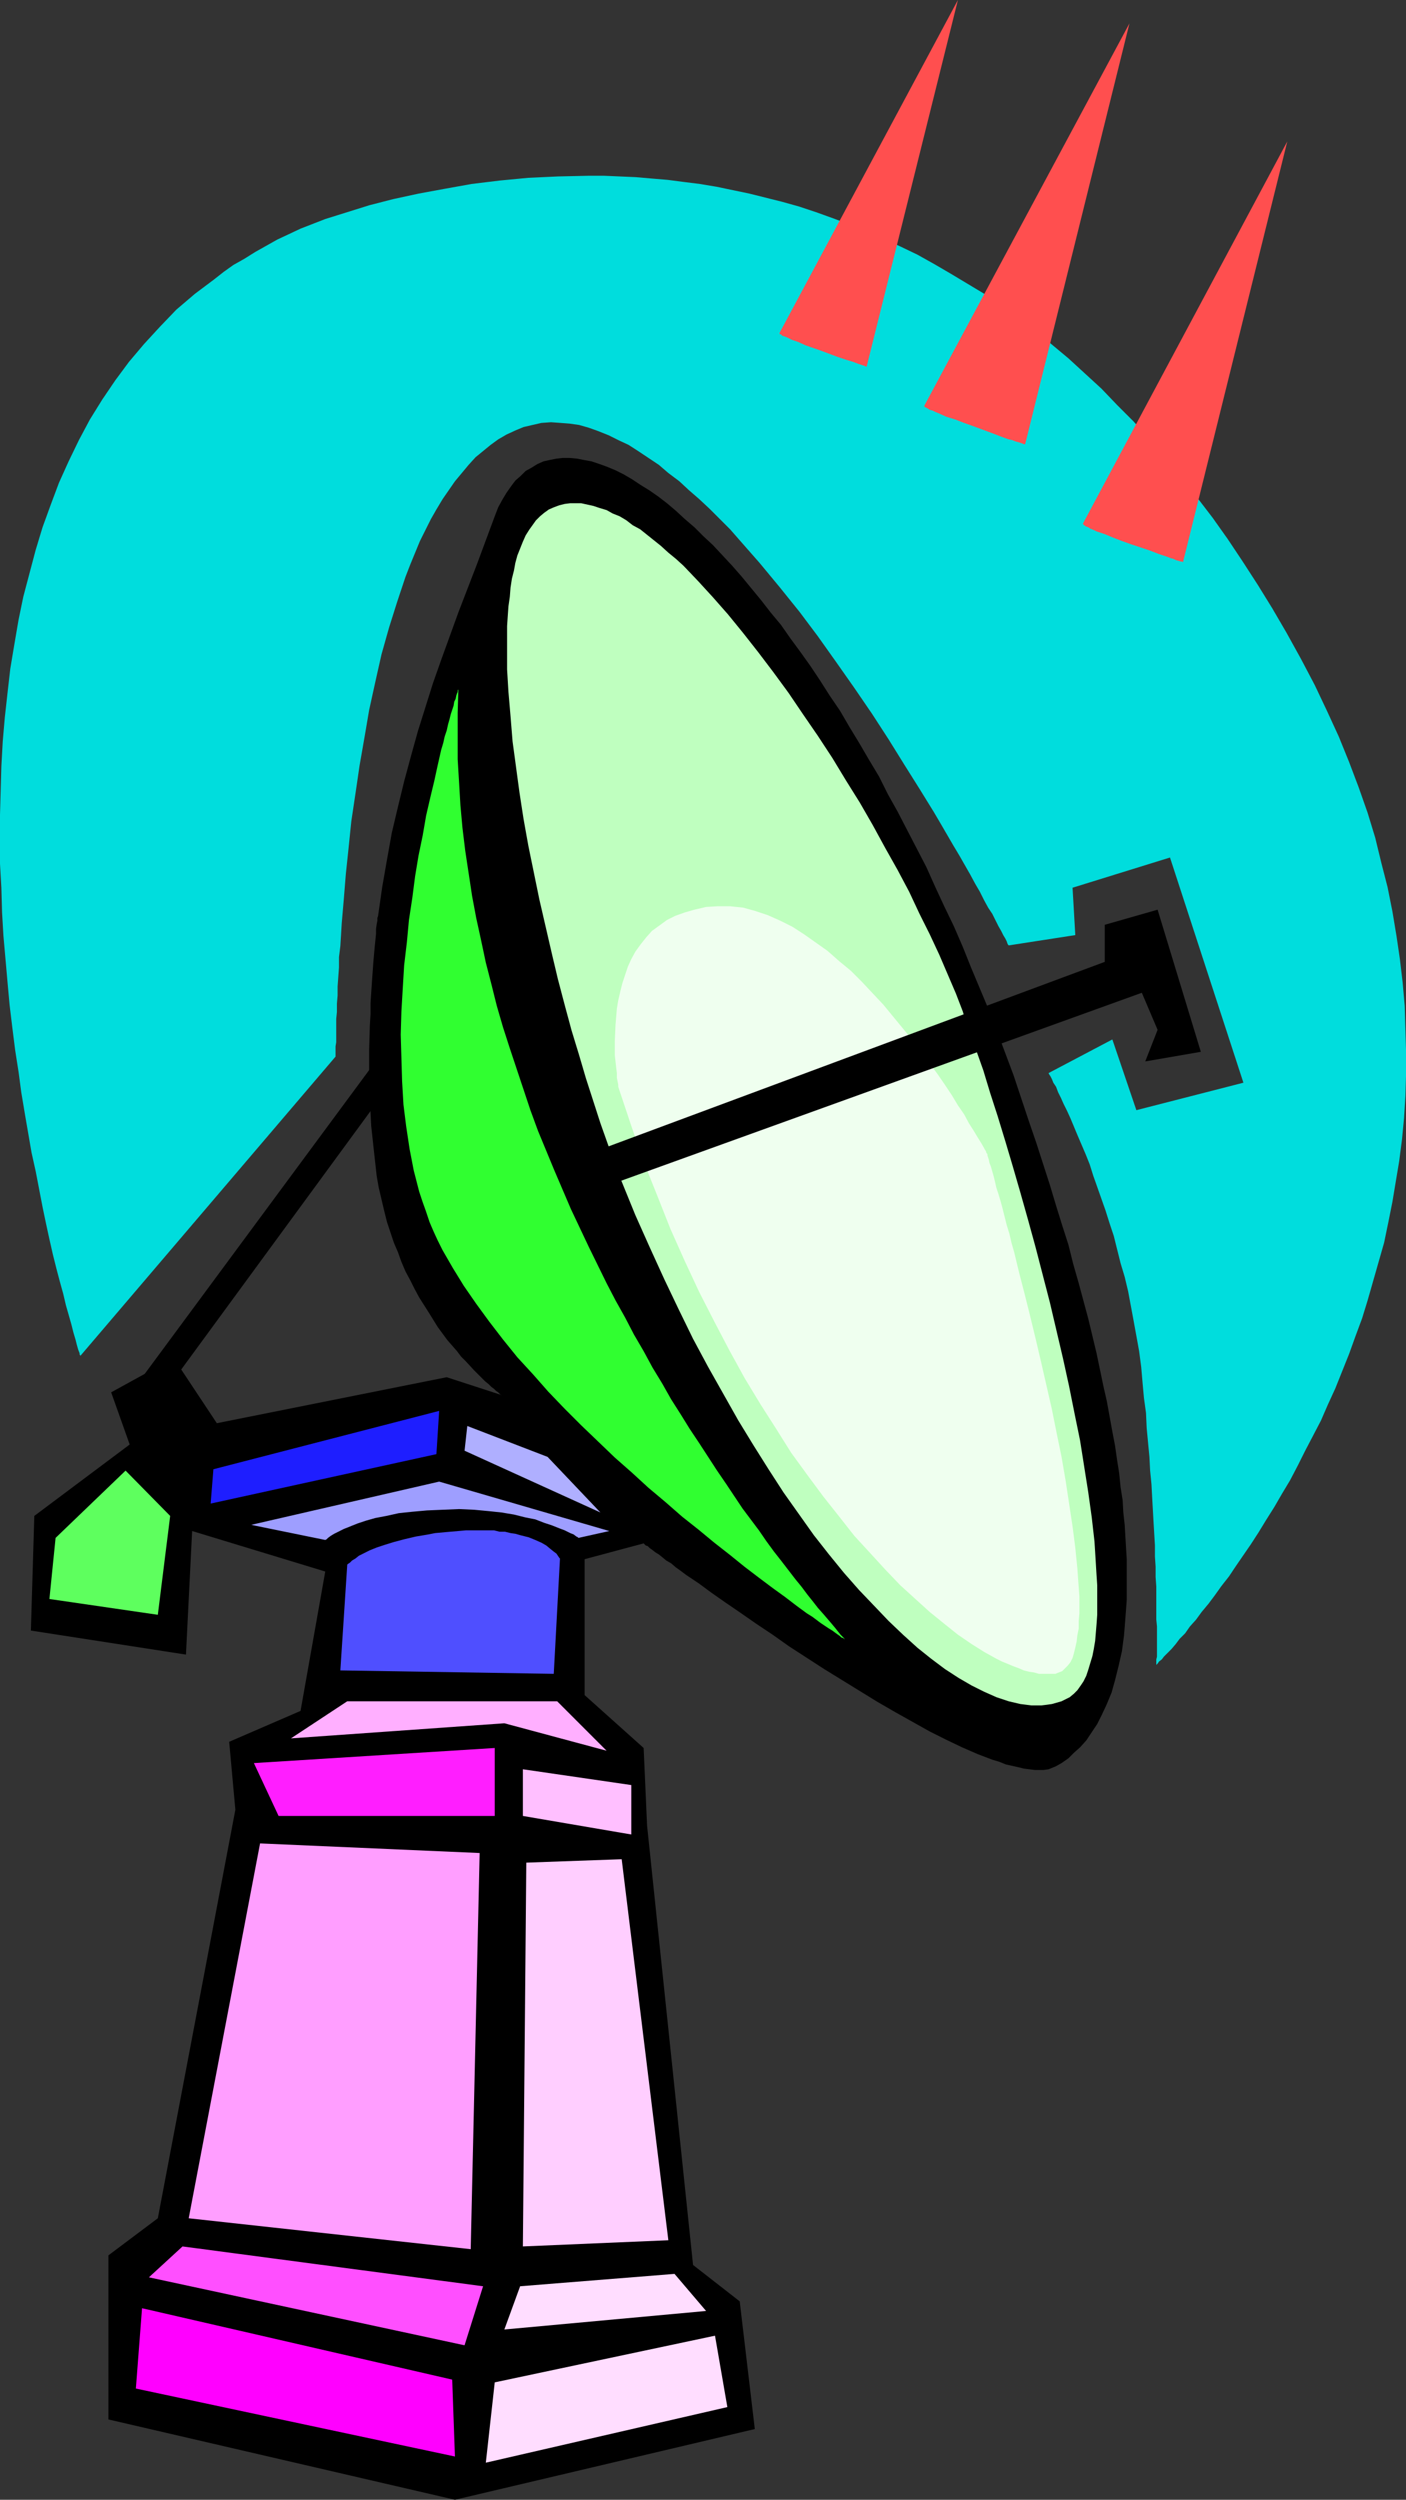 <?xml version="1.0" encoding="UTF-8" standalone="no"?>
<svg
   version="1.0"
   width="87.6mm"
   height="155.668mm"
   id="svg24"
   sodipodi:docname="Satellite Dish 38.wmf"
   xmlns:inkscape="http://www.inkscape.org/namespaces/inkscape"
   xmlns:sodipodi="http://sodipodi.sourceforge.net/DTD/sodipodi-0.dtd"
   xmlns="http://www.w3.org/2000/svg"
   xmlns:svg="http://www.w3.org/2000/svg">
  <rect width="100%" height="100%" fill="#333333" stroke="none"/>
  <sodipodi:namedview
     id="namedview24"
     pagecolor="#ffffff"
     bordercolor="#000000"
     borderopacity="0.25"
     inkscape:showpageshadow="2"
     inkscape:pageopacity="0.0"
     inkscape:pagecheckerboard="0"
     inkscape:deskcolor="#d1d1d1"
     inkscape:document-units="mm" />
  <defs
     id="defs1">
    <pattern
       id="WMFhbasepattern"
       patternUnits="userSpaceOnUse"
       width="6"
       height="6"
       x="0"
       y="0" />
  </defs>
  <path
     style="fill:#000000;fill-opacity:1;fill-rule:evenodd;stroke:none"
     d="m 116.502,121.517 0.808,-2.101 0.97,-1.778 0.97,-1.616 1.131,-1.616 0.97,-1.293 1.293,-1.131 1.131,-1.131 1.454,-0.808 1.293,-0.808 1.454,-0.646 1.454,-0.323 1.616,-0.323 1.454,-0.162 h 1.616 l 1.777,0.162 1.616,0.323 1.777,0.323 1.939,0.646 1.777,0.646 1.939,0.808 1.939,0.97 1.939,1.131 1.939,1.293 2.101,1.293 2.101,1.454 2.101,1.616 2.101,1.778 2.101,1.939 2.262,1.939 2.101,2.101 2.262,2.101 2.262,2.424 2.262,2.424 2.262,2.585 2.262,2.747 2.262,2.747 2.262,2.909 2.424,2.909 2.262,3.232 2.262,3.07 2.424,3.393 2.262,3.393 2.262,3.555 2.424,3.555 2.262,3.878 2.262,3.717 2.262,3.878 2.424,4.04 2.101,4.201 2.262,4.04 2.262,4.363 2.262,4.363 2.262,4.363 2.101,4.686 2.101,4.525 2.262,4.686 2.101,4.848 1.939,4.848 2.101,5.009 2.101,5.009 1.939,5.009 1.939,5.171 1.939,5.171 1.777,5.333 1.777,5.332 1.777,5.171 1.616,5.009 1.616,5.009 1.454,4.848 1.454,4.686 1.454,4.525 1.131,4.525 1.293,4.525 1.131,4.201 1.131,4.201 0.97,4.04 0.97,4.04 0.808,3.878 0.808,3.878 0.808,3.555 0.646,3.555 0.646,3.555 0.646,3.393 0.485,3.393 0.485,3.07 0.323,3.232 0.485,3.07 0.162,2.909 0.323,2.909 0.162,2.747 0.162,2.747 0.162,2.585 v 2.424 4.848 2.262 l -0.162,2.262 -0.162,2.101 -0.162,2.101 -0.162,1.939 -0.485,3.717 -0.808,3.555 -0.808,3.232 -0.808,2.909 -1.131,2.747 -1.131,2.424 -1.131,2.262 -1.293,1.939 -1.293,1.939 -1.454,1.616 -1.454,1.293 -1.293,1.293 -1.616,1.131 -1.454,0.808 -0.808,0.323 -0.808,0.323 -1.131,0.162 H 244.8 243.669 l -1.293,-0.162 -1.293,-0.162 -1.293,-0.323 -1.454,-0.323 -1.454,-0.323 -1.616,-0.646 -1.616,-0.485 -3.393,-1.293 -3.716,-1.616 -3.716,-1.778 -3.878,-1.939 -4.04,-2.262 -4.04,-2.262 -4.201,-2.424 -4.201,-2.585 -8.402,-5.171 -8.241,-5.333 -3.878,-2.747 -3.878,-2.585 -3.716,-2.585 -3.555,-2.424 -3.232,-2.262 -3.07,-2.262 -1.454,-0.97 -1.454,-0.97 -1.293,-0.97 -1.131,-0.808 -1.131,-0.97 -1.131,-0.646 -0.97,-0.808 -0.808,-0.646 -0.808,-0.485 -0.808,-0.646 -0.485,-0.323 -0.485,-0.485 -0.485,-0.162 -0.323,-0.323 -0.162,-0.162 v 0 l -13.896,3.717 v 31.995 l 13.896,12.443 0.808,18.26 10.826,103.418 10.988,8.564 3.555,30.056 -70.612,16.644 -81.6,-18.906 v -38.62 l 11.634,-8.726 18.259,-96.147 -1.454,-15.998 16.805,-7.272 5.817,-32.803 -31.347,-9.534 -1.454,29.086 -36.518,-5.656 0.808,-26.986 22.46,-16.805 -4.363,-12.281 14.704,-8.08 10.18,15.351 54.131,-10.827 12.927,4.201 h -0.162 l -0.162,-0.162 -0.162,-0.162 -0.323,-0.323 -0.485,-0.323 -0.485,-0.485 -0.646,-0.485 -0.646,-0.646 -0.808,-0.646 -0.808,-0.808 -0.808,-0.808 -0.97,-0.97 -1.939,-2.101 -1.131,-1.131 -0.97,-1.293 -2.262,-2.585 -2.262,-3.07 -2.101,-3.393 -2.262,-3.555 -1.131,-2.101 -0.97,-1.939 -1.131,-2.101 -0.97,-2.262 -0.808,-2.262 -0.97,-2.262 -0.808,-2.424 -0.808,-2.424 -0.646,-2.585 -0.646,-2.747 -0.646,-2.747 -0.485,-2.747 -0.646,-5.817 -0.646,-5.979 -0.323,-6.14 -0.162,-5.979 v -5.817 l 0.162,-5.656 0.162,-2.747 v -2.585 l 0.162,-2.424 0.162,-2.424 0.162,-2.262 0.162,-2.262 0.162,-1.939 0.162,-1.778 0.162,-1.616 0.162,-1.616 v -1.131 l 0.162,-1.131 0.162,-0.808 v -0.646 l 0.162,-0.485 v 0 l 0.97,-6.787 1.131,-6.464 1.131,-6.302 1.454,-6.14 1.454,-5.979 1.616,-5.979 1.616,-5.817 3.555,-11.311 1.939,-5.494 4.04,-11.15 4.363,-11.311 z"
     id="path1" />
  <path
     style="fill:#ff1eff;fill-opacity:1;fill-rule:evenodd;stroke:none"
     d="m 65.603,427.409 -5.817,-12.443 56.716,-3.555 v 15.998 z"
     id="path2" />
  <path
     style="fill:#ffbfff;fill-opacity:1;fill-rule:evenodd;stroke:none"
     d="m 123.127,416.42 v 10.988 l 25.53,4.363 v -11.635 z"
     id="path3" />
  <path
     style="fill:#ff9eff;fill-opacity:1;fill-rule:evenodd;stroke:none"
     d="m 61.24,433.872 51.707,2.262 -2.101,93.238 -66.411,-7.272 z"
     id="path4" />
  <path
     style="fill:#ffceff;fill-opacity:1;fill-rule:evenodd;stroke:none"
     d="m 123.935,438.397 -0.808,90.329 34.256,-1.454 -10.988,-89.683 z"
     id="path5" />
  <path
     style="fill:#ff4fff;fill-opacity:1;fill-rule:evenodd;stroke:none"
     d="m 35.064,535.998 74.329,15.998 4.363,-13.897 -70.774,-9.372 z"
     id="path6" />
  <path
     style="fill:#ffddff;fill-opacity:1;fill-rule:evenodd;stroke:none"
     d="m 122.481,538.098 -3.716,10.18 47.506,-4.363 -7.433,-8.726 z"
     id="path7" />
  <path
     style="fill:#ffddff;fill-opacity:1;fill-rule:evenodd;stroke:none"
     d="m 116.502,560.721 -2.101,18.906 56.878,-13.089 -2.909,-16.805 z"
     id="path8" />
  <path
     style="fill:#ff00ff;fill-opacity:1;fill-rule:evenodd;stroke:none"
     d="m 33.448,543.269 73.036,16.805 0.646,18.098 -75.137,-15.998 z"
     id="path9" />
  <path
     style="fill:#ffafff;fill-opacity:1;fill-rule:evenodd;stroke:none"
     d="m 68.512,409.149 13.25,-8.726 h 49.445 l 11.634,11.635 -24.076,-6.464 z"
     id="path10" />
  <path
     style="fill:#4f4fff;fill-opacity:1;fill-rule:evenodd;stroke:none"
     d="m 80.146,393.151 1.616,-24.723 v -0.162 l 0.162,-0.162 0.485,-0.323 0.485,-0.485 0.808,-0.485 0.808,-0.646 1.293,-0.646 1.293,-0.646 1.616,-0.646 1.939,-0.646 2.101,-0.646 2.424,-0.646 2.747,-0.646 2.909,-0.485 1.616,-0.323 1.777,-0.162 1.777,-0.162 1.939,-0.162 1.777,-0.162 h 1.777 1.777 1.454 1.616 l 1.293,0.323 h 1.293 l 1.293,0.323 1.131,0.162 1.131,0.323 1.939,0.485 1.616,0.646 1.454,0.646 1.131,0.646 0.97,0.808 0.808,0.646 0.646,0.485 0.323,0.485 0.323,0.485 0.162,0.162 v 0.162 l -1.454,26.986 z"
     id="path11" />
  <path
     style="fill:#9e9eff;fill-opacity:1;fill-rule:evenodd;stroke:none"
     d="m 59.14,358.894 44.274,-10.18 40.073,11.635 -7.271,1.616 -0.162,-0.162 -0.323,-0.162 -0.646,-0.485 -0.808,-0.323 -1.293,-0.646 -1.293,-0.485 -1.616,-0.646 -1.939,-0.646 -2.101,-0.808 -2.424,-0.485 -2.585,-0.646 -2.909,-0.485 -3.07,-0.323 -3.393,-0.323 -3.555,-0.162 -3.878,0.162 -3.716,0.162 -1.777,0.162 -1.777,0.162 -1.616,0.162 -1.454,0.162 -2.909,0.646 -2.585,0.485 -2.262,0.646 -1.939,0.646 -1.616,0.646 -1.616,0.646 -1.293,0.646 -0.97,0.485 -0.808,0.485 -0.646,0.485 -0.323,0.323 -0.323,0.162 v 0 z"
     id="path12" />
  <path
     style="fill:#1e1eff;fill-opacity:1;fill-rule:evenodd;stroke:none"
     d="m 103.414,332.07 -53.161,13.735 -0.646,8.08 53.161,-11.635 z"
     id="path13" />
  <path
     style="fill:#afafff;fill-opacity:1;fill-rule:evenodd;stroke:none"
     d="m 110.039,335.625 -0.646,5.817 31.994,14.543 -12.442,-13.089 z"
     id="path14" />
  <path
     style="fill:#5eff5e;fill-opacity:1;fill-rule:evenodd;stroke:none"
     d="m 29.57,346.128 -16.482,15.836 -1.454,14.382 25.53,3.717 2.909,-23.269 z"
     id="path15" />
  <path
     style="fill:#bfffbf;fill-opacity:1;fill-rule:evenodd;stroke:none"
     d="m 146.395,278.098 -0.808,-2.101 -0.808,-2.101 -1.616,-4.525 -1.777,-5.009 -1.616,-5.009 -1.777,-5.494 -1.616,-5.494 -1.777,-5.817 -1.616,-5.979 -1.616,-6.14 -1.454,-6.14 -1.454,-6.302 -1.454,-6.302 -1.293,-6.302 -1.293,-6.302 -1.131,-6.302 -0.97,-6.302 -0.808,-5.979 -0.808,-5.979 -0.485,-5.979 -0.485,-5.656 -0.323,-5.333 v -5.333 -2.424 -2.424 l 0.162,-2.424 0.162,-2.262 0.323,-2.262 0.162,-2.101 0.323,-2.101 0.485,-1.939 0.323,-1.778 0.485,-1.778 0.646,-1.616 0.646,-1.616 0.646,-1.454 0.808,-1.293 0.808,-1.131 0.808,-1.131 0.97,-0.97 0.97,-0.808 1.131,-0.808 1.131,-0.485 1.293,-0.485 1.293,-0.323 1.293,-0.162 h 1.293 1.293 l 1.454,0.323 1.454,0.323 1.454,0.485 1.616,0.485 1.454,0.808 1.616,0.646 1.616,0.97 1.454,1.131 1.777,0.97 1.616,1.293 1.616,1.293 1.616,1.293 1.777,1.616 1.777,1.454 1.777,1.616 3.393,3.555 3.555,3.878 3.555,4.04 3.555,4.363 3.555,4.525 3.555,4.686 3.555,4.848 3.393,5.009 3.555,5.171 3.393,5.171 3.232,5.333 3.232,5.171 3.07,5.332 2.909,5.333 2.909,5.171 2.747,5.171 2.424,5.171 2.424,4.848 2.262,4.848 1.939,4.525 1.939,4.525 1.616,4.201 0.646,2.101 0.808,2.262 0.808,2.262 0.808,2.262 1.777,5.009 1.616,5.333 1.777,5.494 1.777,5.817 1.777,5.979 1.777,6.14 1.777,6.302 1.777,6.464 3.393,13.089 3.07,13.089 1.454,6.625 1.293,6.464 1.293,6.302 0.97,6.14 0.97,6.14 0.808,5.817 0.646,5.656 0.162,2.585 0.323,5.332 0.162,2.424 v 4.686 2.262 l -0.162,2.262 -0.162,1.939 -0.162,1.939 -0.323,1.939 -0.323,1.616 -0.485,1.616 -0.485,1.616 -0.485,1.454 -0.646,1.293 -0.646,0.97 -0.808,1.131 -0.808,0.808 -0.97,0.808 -0.97,0.485 -0.97,0.485 -1.131,0.323 -1.131,0.323 -1.131,0.162 -1.293,0.162 h -1.131 -1.293 l -1.293,-0.162 -1.293,-0.162 -2.747,-0.646 -2.909,-0.97 -2.909,-1.293 -2.909,-1.454 -3.07,-1.778 -3.232,-2.101 -3.232,-2.424 -3.232,-2.585 -3.393,-3.07 -3.393,-3.232 -3.393,-3.555 -3.555,-3.717 -3.555,-4.04 -3.555,-4.363 -3.555,-4.525 -3.555,-5.009 -3.555,-5.009 -3.555,-5.494 -3.555,-5.656 -3.555,-5.817 -3.555,-6.302 -3.555,-6.302 -3.555,-6.625 -3.393,-6.948 -3.393,-7.11 -3.393,-7.433 -3.393,-7.595 z"
     id="path16" />
  <path
     style="fill:#30ff30;fill-opacity:1;fill-rule:evenodd;stroke:none"
     d="m 107.938,162.237 v 0 l -0.162,0.323 v 0.323 l -0.162,0.323 -0.162,0.485 -0.162,0.808 -0.323,0.646 -0.162,0.97 -0.323,0.97 -0.323,0.97 -0.323,1.293 -0.323,1.131 -0.323,1.454 -0.485,1.454 -0.323,1.454 -0.485,1.616 -0.808,3.555 -0.808,3.717 -0.97,4.04 -0.97,4.201 -0.808,4.686 -0.97,4.686 -0.808,4.848 -0.646,5.009 -0.808,5.333 -0.485,5.171 -0.646,5.494 -0.323,5.333 -0.323,5.494 -0.162,5.494 0.162,5.494 0.162,5.494 0.323,5.494 0.646,5.171 0.808,5.333 0.97,5.009 1.293,5.009 0.808,2.424 0.808,2.262 0.808,2.424 0.97,2.262 0.97,2.101 1.131,2.262 2.424,4.201 2.585,4.201 2.909,4.201 3.07,4.201 3.232,4.201 3.393,4.201 3.716,4.04 3.555,4.04 3.878,4.04 3.878,3.878 3.878,3.717 4.04,3.878 4.04,3.555 3.878,3.555 4.04,3.393 3.878,3.393 3.878,3.07 3.716,3.07 3.716,2.909 3.393,2.747 3.393,2.585 3.232,2.424 2.909,2.101 2.747,2.101 2.424,1.778 1.293,0.808 1.939,1.454 0.97,0.646 0.97,0.646 0.808,0.485 0.646,0.485 1.131,0.808 0.323,0.323 0.485,0.162 0.162,0.162 0.162,0.162 v 0 0 l -0.162,-0.323 -0.323,-0.323 -0.485,-0.485 -0.646,-0.808 -0.646,-0.808 -0.808,-0.97 -0.97,-1.131 -0.97,-1.131 -1.293,-1.454 -1.131,-1.454 -1.293,-1.616 -1.454,-1.939 -1.454,-1.778 -1.616,-2.101 -1.616,-2.101 -1.777,-2.262 -1.777,-2.424 -1.777,-2.585 -1.939,-2.585 -1.939,-2.585 -1.939,-2.909 -1.939,-2.909 -2.101,-3.07 -2.101,-3.232 -2.101,-3.232 -2.262,-3.393 -2.101,-3.393 -2.262,-3.555 -2.101,-3.717 -2.262,-3.717 -2.101,-3.878 -2.262,-3.878 -2.101,-4.04 -2.262,-4.04 -2.101,-4.04 -4.201,-8.564 -4.201,-8.888 -3.878,-9.049 -3.878,-9.372 -1.777,-4.848 -1.616,-4.848 -1.616,-4.848 -1.616,-4.848 -1.616,-5.009 -1.454,-5.009 -1.293,-5.171 -1.293,-5.009 -1.131,-5.333 -1.131,-5.171 -0.97,-5.171 -0.808,-5.333 -0.808,-5.332 -0.646,-5.333 -0.485,-5.333 -0.323,-5.494 -0.323,-5.332 v -5.494 -5.494 z"
     id="path17" />
  <path
     style="fill:#000000;fill-opacity:1;fill-rule:evenodd;stroke:none"
     d="m 31.347,327.06 57.686,-78.049 1.454,8.08 -55.423,75.625 z"
     id="path18" />
  <path
     style="fill:#efffef;fill-opacity:1;fill-rule:evenodd;stroke:none"
     d="m 145.749,256.284 v 0 l -0.162,-0.485 v -0.485 l -0.162,-0.808 -0.162,-0.808 v -1.131 l -0.162,-1.293 -0.162,-1.454 -0.162,-1.454 v -1.616 -1.778 l 0.162,-3.717 0.162,-1.939 0.162,-1.939 0.323,-1.939 0.485,-2.101 0.485,-1.939 0.646,-1.939 0.646,-1.939 0.808,-1.778 0.97,-1.778 1.293,-1.778 1.293,-1.616 1.293,-1.454 1.777,-1.293 1.777,-1.293 1.939,-0.97 2.262,-0.808 2.262,-0.646 2.747,-0.646 2.747,-0.162 h 1.454 1.454 l 3.07,0.323 2.909,0.808 2.909,0.97 2.909,1.293 2.909,1.454 2.747,1.778 2.747,1.939 2.747,1.939 2.747,2.424 2.747,2.262 2.585,2.585 2.424,2.585 2.585,2.747 2.262,2.747 2.262,2.747 2.262,2.747 2.101,2.747 1.939,2.747 1.939,2.585 1.777,2.585 1.616,2.424 1.454,2.424 1.454,2.101 1.131,2.101 1.131,1.778 0.97,1.616 0.808,1.293 0.646,1.131 0.162,0.323 0.323,0.485 v 0.162 l 0.162,0.323 0.162,0.162 v 0 0 0.323 l 0.162,0.485 0.162,0.485 0.162,0.808 0.323,0.808 0.323,1.131 0.323,1.131 0.323,1.293 0.323,1.454 0.485,1.454 0.485,1.616 0.485,1.778 0.485,1.939 0.485,1.939 0.646,2.101 0.485,2.101 0.646,2.262 1.131,4.686 1.293,5.009 1.293,5.171 1.293,5.333 1.293,5.494 2.585,11.311 1.131,5.656 1.131,5.494 0.97,5.656 0.808,5.333 0.808,5.333 0.646,5.009 0.485,4.848 0.162,2.262 0.162,2.262 0.162,2.101 v 4.04 l -0.162,1.778 v 1.778 l -0.323,1.616 -0.162,1.454 -0.323,1.454 -0.323,1.293 -0.323,1.131 -0.485,0.97 -0.646,0.808 -0.646,0.646 -0.646,0.646 -0.808,0.323 -0.808,0.323 h -0.97 -1.939 -0.97 l -1.131,-0.323 -1.131,-0.162 -1.293,-0.323 -1.131,-0.485 -1.293,-0.485 -2.747,-1.131 -1.293,-0.646 -2.909,-1.616 -3.07,-1.939 -3.07,-2.101 -3.232,-2.585 -3.393,-2.747 -3.393,-3.07 -3.555,-3.232 -3.555,-3.717 -3.555,-3.878 -3.716,-4.04 -3.555,-4.525 -3.716,-4.686 -3.716,-5.009 -3.878,-5.332 -3.555,-5.656 -3.716,-5.817 -3.716,-6.14 -3.555,-6.464 -3.555,-6.787 -3.555,-6.948 -3.393,-7.272 -3.393,-7.595 -3.07,-7.756 -3.232,-8.08 -2.909,-8.403 z"
     id="path19" />
  <path
     style="fill:#000000;fill-opacity:1;fill-rule:evenodd;stroke:none"
     d="M 140.578,270.827 260.151,226.389 v -8.726 l 12.442,-3.555 10.18,33.449 -13.088,2.262 2.909,-7.433 -3.716,-8.726 -125.389,45.246 z"
     id="path20" />
  <path
     style="fill:#00dddd;fill-opacity:1;fill-rule:evenodd;stroke:none"
     d="m 18.905,319.142 60.109,-70.454 v -2.424 l 0.162,-0.97 v -2.424 -1.454 -1.616 l 0.162,-1.616 v -1.939 l 0.162,-1.939 v -2.101 l 0.162,-2.262 0.162,-2.262 v -2.424 l 0.323,-2.585 0.162,-2.585 0.162,-2.747 0.485,-5.656 0.485,-5.979 0.646,-6.14 0.646,-6.302 0.97,-6.464 0.97,-6.625 1.131,-6.464 1.131,-6.625 1.454,-6.625 1.454,-6.464 1.777,-6.302 1.939,-6.14 1.939,-5.817 1.131,-2.909 2.262,-5.494 1.293,-2.585 1.293,-2.585 1.293,-2.262 1.454,-2.424 1.454,-2.101 1.454,-2.101 1.616,-1.939 1.616,-1.939 1.616,-1.778 1.777,-1.454 1.777,-1.454 1.777,-1.293 1.939,-1.131 2.101,-0.97 1.939,-0.808 2.101,-0.485 2.101,-0.485 2.262,-0.162 2.262,0.162 2.101,0.162 2.262,0.323 2.262,0.646 2.262,0.808 2.424,0.97 2.262,1.131 2.424,1.131 2.262,1.454 2.424,1.616 2.424,1.616 2.262,1.939 2.585,1.939 2.262,2.101 2.424,2.101 2.424,2.262 2.424,2.424 2.424,2.424 2.262,2.585 4.686,5.333 4.686,5.656 4.686,5.817 4.363,5.817 4.363,6.14 4.201,5.979 4.201,6.14 3.878,5.979 3.716,5.979 3.555,5.656 3.393,5.494 1.616,2.747 2.909,5.009 1.454,2.424 1.293,2.262 1.293,2.262 1.131,2.101 1.131,1.939 0.97,1.939 0.97,1.778 0.97,1.454 0.808,1.616 0.646,1.293 0.646,1.131 0.485,0.97 0.485,0.808 0.323,0.646 0.162,0.485 0.162,0.323 0.162,0.162 15.674,-2.424 -0.646,-11.15 22.945,-7.11 17.29,53.002 -25.207,6.464 -5.655,-16.644 -15.027,7.918 v 0 l 0.162,0.323 0.323,0.485 0.323,0.646 0.323,0.808 0.646,0.97 0.485,1.293 0.646,1.293 0.646,1.454 0.808,1.616 0.808,1.778 0.808,1.939 0.808,1.939 0.97,2.262 0.97,2.262 0.97,2.424 0.808,2.585 0.97,2.747 0.97,2.747 0.97,2.747 0.97,3.07 0.97,2.909 0.808,3.232 0.808,3.232 0.97,3.232 0.808,3.393 1.293,6.948 0.646,3.555 0.646,3.555 0.485,3.717 0.323,3.717 0.323,3.555 0.485,3.555 0.162,3.555 0.323,3.393 0.323,3.393 0.162,3.232 0.323,3.232 0.162,3.07 0.162,2.909 0.162,2.909 0.162,2.747 0.162,2.747 v 2.585 l 0.162,2.424 v 2.424 l 0.162,2.262 v 2.101 2.101 3.555 l 0.162,1.616 v 7.11 l -0.162,0.646 v 1.293 l 0.162,-0.162 0.162,-0.162 0.323,-0.485 0.646,-0.485 0.485,-0.646 0.808,-0.808 0.97,-0.97 0.97,-1.131 0.97,-1.293 1.293,-1.293 1.131,-1.616 1.454,-1.616 1.293,-1.778 1.616,-1.939 1.454,-1.939 1.616,-2.262 1.777,-2.262 1.616,-2.424 1.777,-2.585 1.777,-2.585 1.777,-2.747 1.777,-2.909 1.939,-3.07 1.777,-3.07 1.939,-3.232 1.777,-3.393 1.777,-3.555 1.777,-3.393 1.939,-3.717 1.616,-3.717 1.777,-3.878 1.616,-4.04 1.616,-4.04 1.454,-4.04 1.616,-4.363 1.293,-4.201 1.293,-4.525 1.293,-4.525 1.293,-4.525 0.97,-4.686 0.97,-4.848 0.808,-4.848 0.808,-4.848 0.646,-5.009 0.485,-5.009 0.323,-5.171 0.162,-5.333 v -5.171 l -0.162,-5.332 -0.162,-5.494 -0.485,-5.494 -0.646,-5.494 -0.808,-5.494 -0.97,-5.817 -1.131,-5.656 -1.454,-5.656 -1.454,-5.979 -1.777,-5.817 -2.101,-5.979 -2.262,-5.979 -2.424,-5.979 -2.747,-5.979 -2.909,-6.14 -3.232,-6.14 -3.393,-6.14 -3.393,-5.817 -3.393,-5.494 -3.555,-5.494 -3.555,-5.332 -3.555,-5.009 -3.716,-4.848 -3.716,-4.686 -3.716,-4.525 -3.716,-4.363 -3.716,-4.201 -3.878,-3.878 -3.716,-3.878 -3.878,-3.555 -3.878,-3.555 -3.878,-3.232 -3.878,-3.232 -4.04,-2.909 -3.878,-2.909 -3.878,-2.747 -4.04,-2.424 -4.04,-2.424 -3.878,-2.262 -4.04,-2.262 -4.04,-1.939 -3.878,-1.778 -4.04,-1.778 -4.04,-1.616 -3.878,-1.454 -4.04,-1.454 -3.878,-1.293 -4.04,-1.131 -3.878,-0.97 -3.878,-0.97 -3.878,-0.808 -3.878,-0.808 -3.878,-0.646 -3.878,-0.485 -3.716,-0.485 -3.878,-0.323 -3.716,-0.323 -3.716,-0.162 -3.716,-0.162 h -3.555 l -7.271,0.162 -6.948,0.323 -6.787,0.646 -6.625,0.808 -6.302,1.131 -6.14,1.131 -5.979,1.293 -5.655,1.454 -5.171,1.616 -5.171,1.616 -2.909,1.131 -2.909,1.131 -2.747,1.293 L 65.28,56.395 l -2.585,1.454 -2.585,1.454 -2.585,1.616 -2.585,1.454 -2.262,1.616 -2.262,1.778 -4.524,3.393 -4.363,3.717 -3.878,4.04 -3.716,4.04 -3.555,4.201 -3.232,4.363 -3.07,4.525 -2.909,4.686 -2.585,4.848 -2.424,5.009 -2.262,5.009 -1.939,5.171 -1.939,5.333 -1.616,5.333 -1.454,5.494 -1.454,5.494 -1.131,5.494 -0.97,5.656 -0.97,5.817 -0.646,5.656 -0.646,5.817 -0.485,5.656 -0.323,5.817 -0.162,5.817 L 0,191.809 v 5.817 5.656 l 0.323,5.656 0.162,5.817 0.323,5.494 0.485,5.494 0.485,5.494 0.485,5.333 0.646,5.332 0.646,5.171 0.808,5.171 0.646,4.848 0.808,4.848 0.808,4.686 0.808,4.686 0.97,4.363 0.808,4.201 0.808,4.201 0.808,3.878 0.808,3.717 0.808,3.555 0.808,3.232 0.808,3.07 0.808,2.909 0.646,2.747 0.646,2.262 0.646,2.262 0.485,1.939 0.485,1.616 0.323,1.293 0.323,1.131 0.323,0.808 v 0.162 0.162 l 0.162,0.162 z"
     id="path21" />
  <path
     style="fill:#ff4f4f;fill-opacity:1;fill-rule:evenodd;stroke:none"
     d="M 183.56,78.372 225.571,0 204.081,86.29 v 0 h -0.162 l -0.323,-0.162 -0.485,-0.162 -0.485,-0.162 -0.485,-0.162 -1.293,-0.485 -1.616,-0.485 -1.939,-0.646 -3.878,-1.454 -3.716,-1.293 -1.777,-0.808 -1.454,-0.485 -1.293,-0.646 -0.485,-0.162 -0.485,-0.162 -0.323,-0.323 h -0.162 l -0.162,-0.162 z"
     id="path22" />
  <path
     style="fill:#ff4f4f;fill-opacity:1;fill-rule:evenodd;stroke:none"
     d="M 217.654,95.5 265.968,5.494 241.407,104.549 v 0 h -0.323 l -0.323,-0.162 -0.485,-0.162 -0.485,-0.162 -0.646,-0.162 -0.808,-0.323 -0.808,-0.162 -1.777,-0.646 -2.101,-0.808 -4.363,-1.616 -2.262,-0.808 -2.101,-0.808 -2.101,-0.646 -1.777,-0.808 -0.808,-0.323 -0.646,-0.323 -0.646,-0.162 -0.485,-0.323 -0.323,-0.162 -0.323,-0.162 -0.162,-0.162 z"
     id="path23" />
  <path
     style="fill:#ff4f4f;fill-opacity:1;fill-rule:evenodd;stroke:none"
     d="m 254.98,123.294 48.152,-90.006 -24.561,99.055 v 0 l -0.162,-0.162 h -0.323 l -0.485,-0.162 -0.646,-0.162 -0.646,-0.323 -0.646,-0.162 -0.808,-0.323 -1.939,-0.646 -2.101,-0.808 -4.363,-1.454 -2.262,-0.808 -2.101,-0.808 -1.939,-0.808 -1.939,-0.646 -0.646,-0.323 -0.808,-0.323 -0.485,-0.323 -0.485,-0.162 -0.485,-0.323 -0.162,-0.162 z"
     id="path24" />
</svg>
